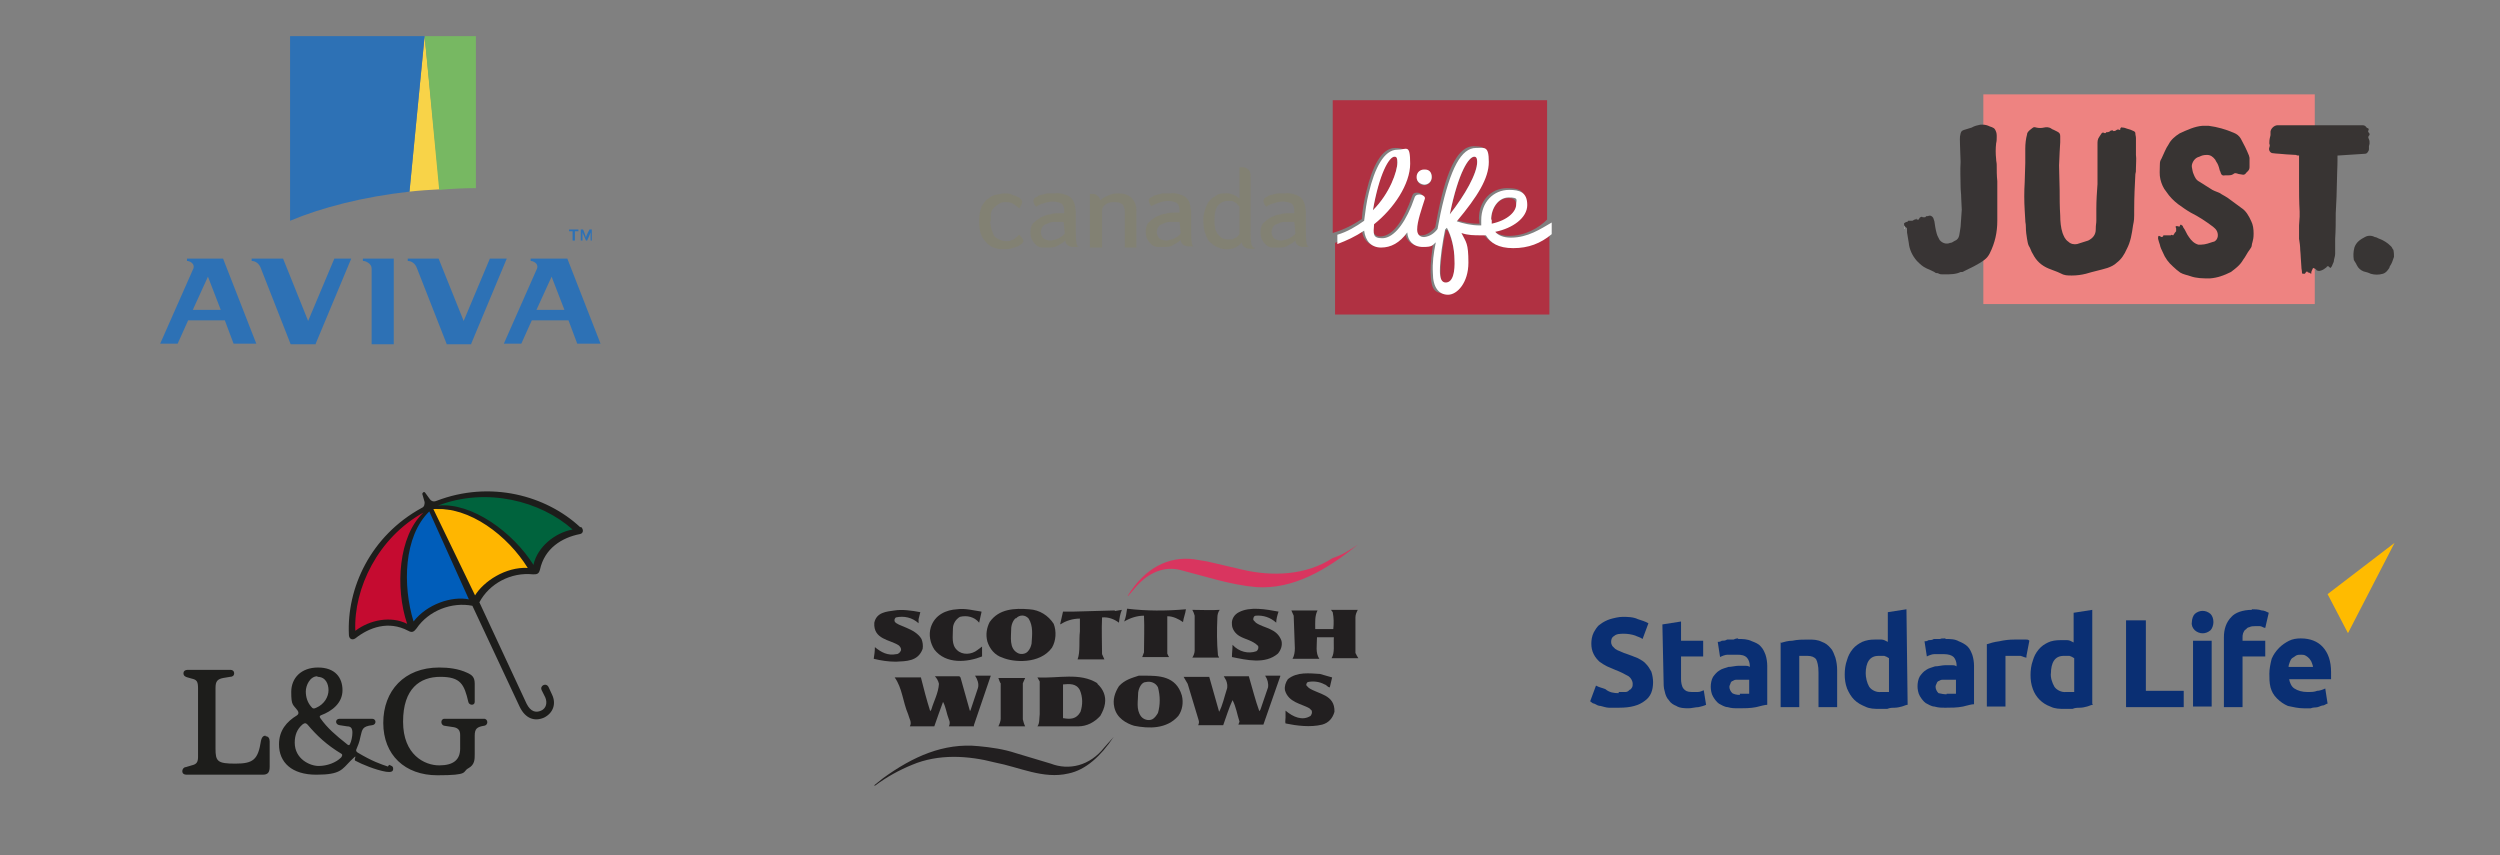 <?xml version="1.0" encoding="UTF-8"?>
<svg id="Layer_1" xmlns="http://www.w3.org/2000/svg" xmlns:xlink="http://www.w3.org/1999/xlink" version="1.1" viewBox="0 0 429.2 146.8">
  <rect x="0" y="0" width="429.2" height="146.8" fill="#808080" stroke="none"/>
  <!-- Generator: Adobe Illustrator 29.3.1, SVG Export Plug-In . SVG Version: 2.1.0 Build 151)  -->
  <defs>
    <style>
      .st0 {
        fill: none;
      }

      .st1 {
        fill: #77b862;
      }

      .st2 {
        fill: #2d71b5;
      }

      .st3 {
        fill: #c50b30;
      }

      .st4 {
        fill: #005dba;
      }

      .st5 {
        fill: #383433;
      }

      .st6 {
        fill: #0a2f73;
      }

      .st7 {
        fill: #383434;
      }

      .st8 {
        fill: #1d1d1b;
      }

      .st9 {
        fill: #828173;
      }

      .st10 {
        fill: #fb0;
      }

      .st11 {
        fill: #00633d;
      }

      .st12 {
        fill: #ffb600;
      }

      .st13 {
        fill: #fff;
      }

      .st14 {
        fill: #d9355f;
      }

      .st15 {
        fill: #abadac;
      }

      .st16 {
        fill: #221f20;
      }

      .st17 {
        fill: #f8d348;
      }

      .st18 {
        fill: #383534;
      }

      .st19 {
        fill: #b03142;
      }

      .st20 {
        fill: #ee8381;
      }

      .st21 {
        fill: #fdfdfd;
      }
    </style>
  </defs>
  <g>
    <polygon class="st2" points="97.7 39.4 99.3 39.4 99.3 39.7 98.7 39.7 98.7 41.3 98.3 41.3 98.3 39.7 97.7 39.7 97.7 39.4"/>
    <path class="st2" d="M101.8,41.3h-.4v-1.4h0c-.2.5-.4,1-.6,1.4h-.2c-.2-.4-.4-1-.6-1.4h0v1.4h-.3v-1.9h.4c.2.4.5,1.3.5,1.4h0c0-.3.4-1,.6-1.4h.4v1.9h.2Z"/>
    <path class="st2" d="M62.4,44.8c.3,0,1.4.4,1.4,1.3v13h3.8v-14.7h-5.3v.4h0Z"/>
    <path class="st2" d="M32.1,44.4v.4c.4,0,1.4.4,1.1,1.3l-5.7,12.9h3l1.8-4h6.3l1.5,4h3.9l-5.7-14.6h-6.2ZM33.1,53.2l2.6-5.7,2.2,5.7h-4.8Z"/>
    <path class="st2" d="M91.1,44.4v.4c.4,0,1.4.4,1.1,1.3l-5.7,12.9h3l1.8-4h6.3l1.5,4h4l-5.7-14.6h-6.3ZM92.1,53.2l2.6-5.7,2.2,5.7h-4.8Z"/>
    <path class="st2" d="M80.9,59l6.1-14.6h-2.9l-4.5,10.7-4.3-10.7h-5.3v.4c.6,0,1.3.4,1.6,1.3l5.1,13h4.2Z"/>
    <path class="st2" d="M54.2,59l6.1-14.6h-2.9l-4.5,10.7-4.3-10.7h-5.4v.4c.6,0,1.3.4,1.6,1.3l5.1,13h4.3Z"/>
    <path class="st17" d="M75.5,32.5l-2.6-26.3h0l-2.6,26.7c1.7-.2,3.4-.3,5.2-.4Z"/>
    <path class="st1" d="M81.7,32.3V6.2h-8.8l2.5,26.4c2.1-.2,4.2-.3,6.3-.3Z"/>
    <path class="st2" d="M70.3,32.9l2.6-26.7h-23.1v31.7c5.5-2.3,12.5-4.1,20.5-5Z"/>
  </g>
  <g id="Layer_2">
    <g id="Layer_1-2">
      <rect class="st0" x="168.1" y="17.2" width="97.9" height="36.9"/>
      <path class="st19" d="M259,34c-1.9,0-3,1.9-3,3.8s0,.4.1.7c2.9-.5,4.2-2.1,4.2-3.3,0-.8-.4-1.2-1.3-1.2Z"/>
      <path class="st19" d="M233.8,37.6c.1-1.6.4-3.2.8-4.8,1-4.2,2.6-7.4,4.9-7.4s2.2,1.1,2.2,2.4c0,3.5-2.8,7.7-6.2,10.4,0,1.7.5,2.4,1.4,2.4,1.8,0,3.5-1.8,5-5.5.2-.5.4-1.1.6-1.6.3-.8,1.9-.4,1.7.4-.4,1.6-1.3,3.8-1.3,5.2s.4,1.3,1.2,1.3,1.8-.7,2.3-1.4c0,0,.4-2.1.5-2.6,1.6-7.9,3.6-11.3,6.1-11.3s2.2.9,2.2,2.4c0,2.7-1.9,5.8-5.5,10.2,1.3.4,2.6.7,3.9.7h.4c0-.3-.1-.6-.1-.9,0-3,2.1-5.2,4.8-5.2s3.1.8,3.1,2.6-2.4,4-5.5,4.6c.4.5,1.4,1,2.7,1,2.9,0,5.2-1.4,6.6-2.8v-20.5h-36.8v22.8c2-.6,3.5-1.4,5-2.4ZM244.6,29.2c.6,0,1.2.5,1.2,1.2h0c0,.8-.6,1.4-1.3,1.4s-1.2-.5-1.2-1.2h0c0-.8.6-1.4,1.3-1.4Z"/>
      <path class="st19" d="M253.1,26.9c-.9,0-2.7,2.6-4.2,9.9,2.6-3.3,4.7-7.1,4.7-9s-.2-.9-.5-.9Z"/>
      <path class="st19" d="M259.4,42.4c-2.5,0-3.9-1-4.7-2.2h-.8c-1.2,0-2.3-.2-3.4-.4.7,1.6,1.1,3.4,1.2,5.1,0,3.3-1.2,5.5-3.5,5.5s-2.5-1.2-2.6-3.7c0-1.8.2-3.2.5-5.3-.6.5-1.4.8-2.2.8-1.7,0-2.6-1.1-2.7-2.5-1.3,1.8-2.9,2.6-4.5,2.6s-2.8-1.2-2.9-2.9c-1.4.9-2.9,1.7-4.6,2.3v12.3h36.8v-14c-1.9,1.5-4.2,2.3-6.6,2.4Z"/>
      <path class="st19" d="M239.4,26.9c-1,0-2.7,2.9-3.7,9.2,3-2.9,4.2-6.7,4.2-8.2s-.2-1-.5-1Z"/>
      <path class="st19" d="M248.2,39.6c-.4,1.8-.9,5-.9,7.1s.3,2,1,2c1.2,0,1.5-2.1,1.5-3.7s-.5-4.1-1.3-5.5h-.3Z"/>
      <path class="st9" d="M170,38c0,.4.1.9.2,1.3.1.4.3.7.4,1.1.2.3.5.5.9.7s.8.3,1.3.3.6,0,.9-.2c.3,0,.4-.2.7-.4s.4-.4.6-.5c.2.2.3.4.4.5.2.2.3.4.3.6s0,.2-.1.2c-.1.2-.2.3-.4.4-.4.3-.7.4-1.1.5-.5.2-1.1.3-1.7.3s-1,0-1.4-.2c-.5,0-1-.4-1.4-.7-.4-.4-.9-.9-1.1-1.5-.3-.6-.4-1.4-.4-2.5s.2-1.8.4-2.4c.3-.5.6-1.1,1.2-1.4.4-.4.9-.6,1.4-.7.4,0,.9-.2,1.3-.2s.9,0,1.3.2.7.2,1,.4c.2,0,.4.3.6.4.1.2.2.3.2.4,0,.4-.3.8-.5,1.2-.3-.3-.6-.5-.9-.7-.4-.3-.9-.4-1.3-.4s-.9,0-1.3.3-.6.4-.9.7c-.3.3-.4.6-.5,1,0,.4,0,.8,0,1.3Z"/>
      <path class="st9" d="M185.1,42.4c-.2-.3-.3-.5-.3-.8-.1-.5-.1-1.1-.1-1.7v-3.3c0-.5-.1-1-.2-1.5-.1-.4-.3-.8-.6-1.1s-.7-.5-1.1-.6c-.5-.2-1.2-.3-1.7-.2-.4,0-.8,0-1.3,0l-1.2.3c-.3,0-.5.3-.8.4-.2,0-.3.3-.4.5,0,.2.1.4.1.5.1.3.2.4.4.6.4-.3.8-.5,1.3-.6.5-.2,1.1-.3,1.6-.3s1.3.2,1.5.4c.3.3.4.7.4,1.3v.3h-.8c-.5,0-1.1,0-1.6.2-.5,0-1.1.3-1.6.5-.4.3-.9.6-1.3,1-.4.4-.5,1.1-.5,1.6h0c0,.4.1,1,.3,1.3.2.4.4.6.7.9.3.2.6.4,1,.4.4,0,.7,0,1.1,0,.6,0,1.2,0,1.7-.4.4-.2.8-.4,1.2-.8,0,.4.2.6.4.8.3.2.6.3,1,.3h.7q.1-.1.1-.2h0ZM182.8,39.9c0,.2-.1.4-.2.4-.2.2-.4.4-.5.4-.3.2-.5.3-.8.4-.3,0-.6.2-.9.2-.6,0-1-.2-1.3-.4-.2-.3-.4-.6-.4-1s.1-.7.3-1,.5-.4.8-.5c.4-.2.7-.3,1.1-.3.4,0,.8,0,1.2,0h.5l.2,1.9Z"/>
      <path class="st9" d="M195,42.5h-1.9v-6.3c0-.3-.1-.5-.2-.8-.1-.3-.3-.4-.5-.5-.4-.2-.7-.2-1-.2-.5,0-1.1,0-1.6.4-.4.3-.6.6-.6,1.1v6.3h-2.1v-9.2h.4c.4,0,.6,0,.9.3.3.2.4.4.5.8.4-.4.8-.6,1.3-.8.5-.3,1.2-.4,1.8-.4.9,0,1.5.2,2.1.6.4.4.8.9.9,1.5.1.3.1.5.1.9v6.3h-.1Z"/>
      <path class="st9" d="M204.9,42.4c-.2-.3-.3-.5-.3-.8-.1-.5-.1-1.1-.1-1.7v-3.3c0-.5-.1-1-.2-1.5-.1-.4-.3-.8-.6-1.1s-.7-.5-1.1-.6c-.5-.2-1.2-.3-1.7-.2-.4,0-.8,0-1.3,0l-1.2.3c-.3,0-.5.3-.8.4-.2,0-.3.3-.4.4,0,.2.1.4.1.5.1.3.2.4.4.6.4-.3.8-.4,1.3-.6.5-.2,1.1-.3,1.6-.3s1.3.2,1.5.4c.3.3.4.7.4,1.3v.3h-.8c-.5,0-1.1,0-1.6.2-.5,0-1.1.3-1.6.5-.5.3-.9.6-1.3,1-.4.4-.5,1.1-.5,1.6h0c0,.4.1,1,.3,1.3.2.4.4.6.7.9.3.2.6.4,1,.4s.7,0,1.1,0c.6,0,1.2,0,1.7-.4.4-.2.8-.4,1.2-.8,0,.4.2.6.4.8.3.2.6.3,1,.3h.7q.1,0,.1-.1h0ZM202.7,39.9c0,.2-.1.4-.2.4-.2.2-.4.4-.5.4-.3.2-.5.3-.8.4-.3,0-.6.2-.9.2-.6,0-1-.2-1.3-.4-.2-.3-.4-.6-.4-1s.1-.7.3-1,.5-.4.8-.5c.4-.2.7-.3,1.1-.3.4,0,.8,0,1.2,0h.5l.2,1.9Z"/>
      <path class="st9" d="M215.1,42.4c-.2-.3-.3-.5-.3-.8-.1-.5-.1-1.1-.1-1.7v-9.6c0-.3,0-.5-.1-.8-.1-.2-.2-.4-.3-.4-.1-.1-.3-.2-.4-.3-.2,0-.4-.1-.5-.1h-.6v5.4c-.3-.3-.6-.4-.9-.6-.5-.2-1.1-.4-1.6-.3-.4,0-1,0-1.4.3s-.9.5-1.2.9c-.4.4-.6,1-.8,1.5-.2.7-.4,1.4-.3,2.2,0,.8.1,1.5.4,2.2.2.5.4,1.1.9,1.4.4.4.7.6,1.3.8.4.2.9.3,1.4.3,1,0,2-.4,2.6-1.2,0,.4.2.6.4.8.3.2.6.3,1,.3h.7c.1,0,.1,0,.1-.2h-.3ZM212.8,40c0,.2-.1.4-.2.4-.1.2-.3.3-.4.4-.2,0-.4.2-.6.3-.3,0-.5,0-.8,0s-.7,0-1.1-.3c-.3-.2-.5-.4-.7-.7-.2-.4-.4-.7-.4-1.1-.1-.4-.1-.9-.1-1.3,0-1.1.2-1.9.6-2.4.4-.5,1-.8,1.6-.8s.5,0,.8,0c.2,0,.4.2.6.3s.3.2.4.4c.1,0,.2.2.3.3v4.3h0Z"/>
      <path class="st9" d="M224.6,42.4c-.2-.3-.3-.5-.3-.8-.1-.5-.1-1.1-.1-1.7v-3.3c0-.5-.1-1-.2-1.5-.1-.4-.3-.8-.6-1.1s-.7-.5-1.1-.6c-.5-.2-1.2-.3-1.7-.2-.4,0-.8,0-1.3,0l-1.2.3c-.3,0-.5.3-.8.4-.2,0-.3.3-.4.5,0,.2.1.4.1.5.1.3.2.4.4.6.4-.3.8-.5,1.3-.6.5-.2,1.1-.3,1.6-.3s1.3.2,1.5.4c.3.3.4.7.4,1.3v.3h-.8c-.5,0-1.1,0-1.6.2-.5,0-1.1.3-1.6.5-.5.3-.9.6-1.3,1-.4.4-.5,1.1-.5,1.6h0c0,.4.1,1,.3,1.3.2.4.4.6.7.9.3.2.6.4,1,.4.4,0,.7,0,1.1,0,.6,0,1.2,0,1.7-.4.4-.2.8-.4,1.2-.8,0,.4.2.6.4.8.3.2.6.3,1,.3h.7c.1-.1.2-.1.1-.2q0,0,0,0ZM222.4,39.9c0,.2-.1.4-.2.4-.2.2-.4.4-.5.4-.3.2-.5.3-.8.4-.3,0-.6.2-.9.2-.6,0-1-.2-1.3-.4-.2-.3-.4-.6-.4-1s.1-.7.3-1,.5-.4.8-.5c.4-.2.7-.3,1.1-.3.4,0,.8,0,1.2,0h.5l.2,1.9Z"/>
      <path class="st13" d="M244.5,31.7c.7,0,1.3-.5,1.3-1.3s-.4-1.3-1.2-1.3h-.1c-.7,0-1.3.5-1.3,1.3s.6,1.2,1.3,1.3c-.1,0,0,0,0,0Z"/>
      <path class="st13" d="M259.4,40.8c-1.3,0-2.2-.4-2.7-1,3-.6,5.5-2.4,5.5-4.6s-1.3-2.6-3.1-2.6c-2.7,0-4.8,2.1-4.8,5.2s0,.6.1.9h-.4c-1.3,0-2.7-.3-3.9-.7,3.6-4.3,5.5-7.4,5.5-10.2s-.7-2.4-2.2-2.4c-2.5,0-4.4,3.4-6.1,11.3-.1.5-.5,2.6-.5,2.6-.5.7-1.3,1.3-2.3,1.4-.7,0-1.2-.4-1.2-1.3,0-1.4.8-3.6,1.3-5.2.3-.7-1.3-1.2-1.7-.4-.2.5-.4,1.1-.6,1.6-1.5,3.6-3.3,5.5-5,5.5s-1.5-.8-1.4-2.4c3.4-2.7,6.2-6.9,6.2-10.4s-.6-2.4-2.2-2.4c-2.3,0-3.9,3.2-4.9,7.4-.4,1.6-.6,3.2-.8,4.8-1.4,1-2.9,1.9-4.6,2.4v1.6c1.6-.6,3.1-1.3,4.6-2.3.2,1.7,1.2,2.9,2.9,2.9s3.2-.8,4.5-2.6c.1,1.4,1,2.5,2.7,2.5s1.6-.3,2.2-.8c-.4,2-.6,3.5-.5,5.3,0,2.4,1,3.7,2.6,3.7s3.5-2.1,3.5-5.5-.4-3.5-1.2-5.1c1.1.4,2.2.4,3.4.4h.8c.8,1.3,2.1,2.2,4.7,2.2s4.7-.8,6.6-2.4v-2c-1.9,1.1-4.1,2.6-7,2.6ZM239.4,26.9c.4,0,.5.3.5,1,0,1.5-1.3,5.3-4.2,8.2,1.1-6.3,2.8-9.2,3.7-9.2h0ZM253.1,26.9c.4,0,.5.4.5.9,0,2-2.1,5.7-4.7,9,1.5-7.4,3.3-9.9,4.2-9.9h0ZM248.2,48.5c-.7,0-1-.7-1-2,0-2.1.5-5.2.9-7.1l.3-.3c.8,1.4,1.3,3.6,1.3,5.5.1,1.9-.2,3.9-1.5,3.9h0ZM256,37.7c0-1.9,1.2-3.8,3-3.8s1.3.4,1.3,1.2c0,1.2-1.4,2.7-4.2,3.3,0-.2,0-.5,0-.7h0Z"/>
    </g>
  </g>
  <g>
    <rect class="st20" x="340.5" y="16.2" width="56.9" height="36"/>
    <path class="st7" d="M326.9,38.3c.1,0,.3-.2.4-.2s.2,0,.3-.2q.2,0,.4,0c.1,0,.2,0,.3,0s.3-.2.4-.2.2,0,.3-.2c0,0,0,.2.1.2,0,0,.1,0,.2,0,0,0,.1,0,.1,0,.1-.2.2-.4.3-.4.1,0,.2-.2.4,0,.2,0,.3,0,.4,0s.1-.2.3-.2.1,0,.2,0c.4-.2.7,0,.9.3.1.2.1.4.2.6.1.7.2,1.4.4,2.1.1.4.3.7.5,1.1.4.5,1.1.8,1.8.5.3,0,.5-.2.7-.3.5-.2.8-.5.9-1.2.1-.4.1-.8.2-1.3.1-1,.1-1.9.2-2.9,0-.7-.1-1.4-.1-2.1s-.1-1.2-.1-1.8c0-1.4-.1-2.9,0-4.3,0-.9-.1-1.9-.1-2.8s-.1-1.4.1-2.1c.1-.4.3-.5.6-.6.4-.1.9-.3,1.3-.4.5-.3,1-.4,1.5-.5h.4c.4,0,.8.1,1.2.3.2.1.4.1.5.2.3.1.4.3.5.5.2.4.2.7.2,1.1s0,.7-.1,1.1c-.1.9-.1,1.8,0,2.7,0,.4.1.6.1,1,0,.9,0,1.9.1,2.8v6.8c0,2-.4,3.8-1.3,5.6-.2.4-.5.8-.9,1.1-1.2.9-2.4,1.4-3.8,2.1-.1,0-.2,0-.3,0-.8.4-1.8.4-2.7.4s-.8,0-1.2-.2c-.2,0-.4,0-.6-.2-.4-.2-.8-.4-1.3-.6-.7-.3-1.2-.8-1.7-1.3-.8-.9-1.3-2-1.4-3.1-.1-.6-.2-1.2-.3-1.8v-.2h-.1c0,0,.1,0,.1,0v-.2c0-.2,0-.4-.1-.4-.4-.3-.4-.4-.4-.5Z"/>
    <path class="st18" d="M411,44.1h0c-.2.6-.4,1.2-.7,1.6,0,0-.1.2-.1.3-.3.4-.5.8-1.1,1-.7.2-1.4.2-2.1,0-.4-.2-.8-.3-1.2-.4-.5-.2-.9-.5-1.2-1.1-.1-.3-.3-.5-.4-.7,0,0,0,0-.1-.2-.1-.7-.1-1.3.1-2.1.3-.9,1-1.4,1.8-1.8.5-.3,1.2-.3,1.7,0,.3,0,.5.2.8.3.8.3,1.4.7,2,1.3.2.2.2.4.4.6h0c.1.5.1.9.1,1.3Z"/>
    <path class="st15" d="M326.9,38.7c.1.2.1.3.1.4h-.1v-.4Z"/>
    <path class="st21" d="M326.9,39.1q.1,0,0,0t.1.2h-.1v-.2Z"/>
    <path class="st5" d="M396.8,47c-.1,0-.3-.2-.4-.2s-.2,0-.3-.2c-.2,0-.3.3-.4.4-.1,0-.1,0-.2,0-.2,0-.3,0-.3-.2,0-.4-.1-.6-.1-1-.1-1-.1-2-.2-2.9,0-.6-.1-1.3-.2-1.9h0v-2.3c0-.5.1-1,.1-1.5v-.9c-.1-1.7-.1-3.3-.1-5v-4.6c-.2,0-.4,0-.5-.1-.5,0-1.2-.1-1.7-.1-.8-.1-1.6-.1-2.3-.2-.4,0-.8-.5-.6-1,.1-.3.1-.4,0-.6v-.3c0-.4.1-.8.2-1.2v-.4c-.1-.6.6-1.3,1.2-1.3h14.6c.3,0,.5.1.7.4,0,0,.1.1.2.1.2.1.2.2.1.4-.1.2,0,.3.1.4.2.2.1.4,0,.5-.2.2-.1.4,0,.6,0,.1.1.2.1.4v.4c0,.1-.1.3-.1.4v.5c0,.2-.1.4-.2.5-.1.2-.3.3-.5.3-1.5.1-3,.2-4.6.3h-.1v.8c0,1.3-.1,2.5-.1,3.8s-.1,3.5-.2,5.3c0,1.4,0,2.9-.1,4.4v2.5c0,.4-.1.7-.2,1.1,0,.3-.1.5-.2.7-.1.3-.2.5-.4.7-.1,0-.2-.2-.4-.3-.1,0-.2,0-.3.2-.3.2-.5.4-.8.5s-.5.2-.9,0c-.1-.3-.4-.3-.6-.4-.2.5-.3.6-.3.8Z"/>
    <path class="st5" d="M362.7,22.3c0,.1.1.1.1.2h.1c.2,0,.4-.1.5-.2.2-.1.3-.1.4,0h.2v-.2c.1-.2.2-.3.4-.2.3,0,.5.1.8.2.4.1.7.2,1.1.4.2.1.3.2.3.4,0,.3.1.5.1.8v2.9c.1.7,0,1.5,0,2.2s0,.7-.1,1.1c-.1,2-.2,3.9-.2,5.9s0,1.9-.2,2.9c-.2,1.4-.4,2.8-1.1,4.1-.4.9-.9,1.7-1.7,2.3-.4.4-1,.7-1.6.9-1.3.4-2.4.6-3.7,1-.8.2-1.6.3-2.4.3s-1.3,0-2-.4c-.6-.3-1.3-.5-2-.8-1.2-.5-2.1-1.3-2.7-2.5-.3-.4-.4-1-.7-1.4-.2-.4-.2-.8-.3-1.2-.1-.6-.2-1.3-.2-2s-.1-.7-.1-1.2-.1-1.2-.1-1.7c-.1-1.6-.1-3.2,0-4.8,0-1.1.1-2.2.1-3.3v-2.5c0-.8.1-1.7.3-2.4,0-.3.2-.5.4-.7.2-.2.4-.3.5-.4.2-.2.4-.2.7-.1.4.1.9.1,1.3,0s.9-.1,1.3.2c.1.1.2.1.4.2.2.1.4.2.6.3.4.2.5.4.5.8v1c0,.5-.1,1.2-.1,1.7,0,.8-.1,1.6-.1,2.3,0,1.4.1,2.9.1,4.2s0,2.9.1,4.4c0,1,.1,2.1.4,3,.2.5.4,1.1,1,1.5.4.4,1,.5,1.5.4.6-.2,1.3-.4,1.9-.6.8-.4,1.3-1,1.3-1.9s.1-1,.1-1.5v-2.1c0-1.4.1-2.8.2-4.2v-6.9c0-.4,0-.8.3-1.2.1-.2.3-.4.4-.6.1-.1.2-.2.4-.1s.3.1.4-.1h.1c.3,0,.5-.1.7-.3q.2,0,.3,0Z"/>
    <path class="st5" d="M373.6,39.2c0,0-.1-.2-.1-.3.2-.2.4,0,.7,0h0c.1-.4.2-.4.4-.2.1,0,.2.2.2.3.4.5.6,1.2,1,1.7.4.6.9,1.1,1.6,1.3h.5c.7,0,1.5-.3,2.1-.5,0,0,.1,0,.1,0,.8-.4.8-1.4.4-2-.2-.3-.4-.4-.6-.6-1.2-.9-2.4-1.7-3.8-2.4-.7-.4-1.4-.9-2.1-1.4-.8-.6-1.5-1.3-2.1-2.2-.5-.6-.8-1.3-1-2.1-.2-.8-.1-1.6-.1-2.4s.1-.8.3-1.2c.4-.8.7-1.7,1.2-2.4.4-.8,1.1-1.4,1.9-1.9,1.3-.6,2.6-1.2,3.9-1.3h1.1c1.5.2,2.9.6,4.3,1.2.5.2.9.5,1.2,1,.5.9,1,1.9,1.4,2.9,0,.1.1.3.1.4v1.6c0,.3-.1.5-.3.7-.1.1-.2.2-.3.3-.1.2-.3.3-.5.3s-.4-.1-.6-.1-.3-.1-.4-.1c-.3-.1-.5-.1-.7.1-.3.2-.6.2-1,.2h-.4c-.3.1-.6,0-.7-.3-.1-.2-.1-.4-.2-.5-.1-.4-.2-.8-.4-1.2-.2-.3-.3-.5-.4-.7-.4-.5-.8-.8-1.4-.8s-.9.1-1.3.3c-.1,0-.2.1-.3.1-.7.3-1.1,1.2-1,1.7.1.4.1.8.3,1.2.2.5.4,1,1,1.3.6.4,1.3.8,1.9,1.2.4.3,1,.5,1.5.7.6.4,1.3.7,1.9,1.2.6.4,1.3,1,1.9,1.4.8.5,1.3,1.4,1.7,2.3.3.6.4,1.3.4,2.1s-.1,1.1-.2,1.5c0,0-.1.3-.1.4,0,.4-.2.6-.4.9-.4.5-.7,1.2-1.1,1.7-.5.9-1.3,1.5-2.1,2.1-1.2.6-2.3,1-3.6,1.1-1.2,0-2.3,0-3.4-.4-.6-.2-1.2-.3-1.7-.6-.4-.3-.8-.6-1.2-1-.8-.7-1.4-1.5-1.8-2.5-.2-.4-.4-.8-.5-1.3-.1-.3-.2-.6-.3-1v-.2c0-.3.1-.4.4-.2h0q.3.2.4,0c0,0,.1,0,.1-.2q.1,0,.3,0h.2c.2,0,.4,0,.5,0h.3c.1-.2.2,0,.4,0q.3-.5.5-.7Z"/>
  </g>
  <g>
    <path class="st14" d="M233.1,93.5c-5.4,4.4-11.1,7.7-17.4,7.3-4.5-.4-8.6-1.8-12.9-2.9-2.9-.8-5.7.4-7.9,3l-1.2,1.4h-.1c3-4.9,7.1-6.8,11.3-6.3l2.4.4,6,1.4c5.1,1.2,10.9,1,15.5-2,1.6-.5,3-1.4,4.3-2.3h0Z"/>
    <path class="st16" d="M228.7,116.3l-.4,1.7c-.4,0-.5-.4-.9-.5-.9-.5-2-.6-2.9-.4-.2.2-.3.4-.2.6l.4.4c1.6,1.1,4.5,1.1,4.4,4.1-.3,1.1-1,1.9-2.1,2.2-2,.5-4.4.2-6.3-.2-.1-.3,0-.6,0-1v-1.2c1.3,1.1,2.9,1.8,4.3.9.2-.3.3-.5.2-.9l-.4-.4c-1.4-.8-3.6-1-4.2-3.1-.1-.7.1-1.3.5-1.9,1.6-1.3,3.7-1,5.5-.9l2.1.6Z"/>
    <path class="st16" d="M219.8,116.1l-2.9,8.3h-4.3l.2-.5c-.4-1.2-.6-2.6-1.2-3.7-.6,1.3-1.1,2.9-1.6,4.3h-4.3c.1-.2.2-.5.1-.8l-1.9-6.3-.7-1.2c1.5,0,2.9,0,4.4,0l1.7,6c.6-1.1.9-2.6,1.3-3.8.2-.5.1-1.1-.1-1.6l-.4-.7h4.3c.6,2,1.1,4.1,1.8,6l.2-.3,1.3-3.8c.1-.7-.1-1.4-.5-2,.9,0,1.8,0,2.6,0Z"/>
    <path class="st16" d="M219.5,105c-.2.6-.4,1.3-.4,1.9-1-.9-2.2-1.3-3.5-1.2-.2,0-.4.2-.4.4-.2.4.3.6.4.8,1.4,1,3.6.9,4.4,3.1.2.8-.1,1.6-.6,2.2-2.2,1.9-5.4,1.1-7.9.6,0-.8.1-1.3.1-2.1,1.1,1.2,2.7,1.6,4.1,1.1.3-.2.4-.6.3-.9-1-1-2.2-1.1-3.2-1.7-.7-.4-1.3-1.2-1.3-2-.1-.9.4-1.7,1.2-2.1,1.9-1,4.6-.5,6.8-.1Z"/>
    <path class="st16" d="M158,105.1c-.1.4-.2.8-.3,1.2v.7c-1.1-1-2.5-1.3-3.9-1-.2.2-.3.4-.2.7.4.8,3.5,1.1,4.6,3,.2.5.3,1.1.2,1.7-.8,2.2-2.9,2.1-4.6,2.2-1.3,0-2.6-.2-3.8-.5.1-.6.2-1.3.2-2,1.1.9,2.2,1.5,3.7,1.2.4,0,.7-.4.8-.7,0-.4-.2-.6-.4-.8-1.5-1-4.4-1-4.2-3.9.4-1.8,2.1-1.9,3.5-2.1,1.2-.2,2.9,0,4.4.3Z"/>
    <path class="st16" d="M168.5,105.1l-.4,1.8c-.8-1-2.1-1.3-3.3-1-.7.4-1.2,1.2-1.2,2,0,1.3-.3,2.8.7,3.7.9.9,2.5.8,3.5,0l.8-.6v1.7c-2.5,1-6.2,1.4-8.2-1.2-.7-1.1-1-2.5-.6-3.8.7-2.2,2.7-3,4.5-3.1,1.4-.2,2.8.2,4.2.4Z"/>
    <path class="st16" d="M203.6,104.6c-.1.8-.4,1.4-.5,2.2-.7-.5-1.7-1-2.6-1h-.1v6.4c.1.3.2.4.3.6h-4.6l.3-.8c0-2.2.1-4.1,0-6.3-1.2,0-2.4.4-3.4,1,.3-.7.4-1.5.5-2.2,3.3.4,6.7.4,10.1.1Z"/>
    <path class="st16" d="M191.4,104.9l1.2-.2c-.3.7-.4,1.4-.5,2.2-.8-.6-1.8-1-2.9-.9-.1,2.2,0,4.3,0,6.3l.4.9h-4.6c.5-1.3.2-3.2.4-4.8v-2.2c-1.3,0-2.4.4-3.4,1l.5-2.2c.5,0,1.3,0,1.8,0l7.1-.2Z"/>
    <path class="st16" d="M167.2,124.7h-4.3c.2-.4.2-.8,0-1.2-.4-1-.5-2.1-1-3-.5,1.3-1,2.8-1.5,4.2h-.1c0,0-4.1,0-4.1,0,.4-.7-.1-1.3-.3-2.1-.9-2.1-1-4.5-2.3-6.3h4.3c0,0,.2,0,.2,0,.5,2,1,3.9,1.6,5.8l.2-.3c.4-1.4,1.2-2.8,1.3-4.4-.1-.5-.4-1-.7-1.3h4.2c0,0,.2.2.2.2l1.6,5.7h.1c0,0,1.3-3.9,1.3-3.9.2-.7-.1-1.5-.5-2.1h2.7l-2.9,8.5Z"/>
    <path class="st16" d="M175.6,117.4v6.1c.1.4.2.8.4,1.2-1.4,0-3,0-4.6,0,.2-.4.4-.9.4-1.3v-6.1c-.1,0-.4-.9-.4-.9h4.6l-.4.9Z"/>
    <path class="st16" d="M209.4,104.7c-.3.4-.4.9-.4,1.3-.1,2.2-.1,4.4.1,6.5l.2.4h-4.6c.2-.3.4-.8.4-1.2v-6c-.1-.4-.2-.6-.4-1,1.5,0,3.2.1,4.7,0Z"/>
    <path class="st16" d="M226.2,104.8c-.5.9-.4,2.1-.4,3.2h3.1c.1-1,.1-1.9-.1-2.9l-.3-.4h4.6c-.2.4-.4.8-.4,1.3v6.1c.2.4.3.6.5.9h-4.6c.6-1,.3-2.3.4-3.6h0c0,0-2.9,0-2.9,0,0,1.3-.3,2.7.4,3.7h-4.6c.3-.5.4-1.2.4-1.8l-.2-5.6-.4-.9h4.5Z"/>
    <path class="st16" d="M202.9,119.4c.3,1.2.1,2.5-.6,3.5-2,2.3-5.1,2.2-7.6,1.7-1.3-.4-3-1.3-3.4-3.2-.3-1.3.1-2.5.8-3.6,1-1.1,2.2-1.4,3.4-1.8h.9c2.5,0,5.5,0,6.5,3.4ZM196.7,117.1c-.7,0-1.2,1-1.3,1.8,0,1.4-.4,2.9.5,4.1.4.5,1.2.8,1.9.5.4-.2.7-.6,1-1.1.4-1.4.4-2.9,0-4.4-.4-.8-1.3-1.1-2.1-.9h0Z"/>
    <path class="st16" d="M180.9,107.1c.5,1.3.4,2.9-.3,4.1-2.1,2.9-6.7,2.5-8.5,1.7-1.3-.4-2.2-1.5-2.6-2.8-.3-1.2-.1-2.3.4-3.3,1.6-2.3,4.3-2.4,6.8-2.2,1.8.1,3.3,1.1,4.2,2.5ZM174.4,106.1c-.5.4-.8,1.2-.8,1.9,0,1.3-.4,3.3,1.1,4.1.5.3,1.3.2,1.7-.2.4-.4.6-.9.7-1.4.1-1.5.3-3-.5-4.3-.6-.7-1.6-.7-2.2,0Z"/>
    <path class="st16" d="M188.4,117.4c1,.9,1.5,2.1,1.3,3.4-.1.7-.4,1.4-.8,2.1-1,1.1-2.3,1.8-3.8,1.8-2.3,0-4.6,0-7,0,.4-.5.3-1.3.4-2.1v-5.6l-.4-.7c3.6.2,7.3-.9,10.3,1ZM182.5,117.5v5.8h.1c1.1.2,2.2.2,2.9-1.1.4-1.2.4-2.5-.1-3.7-.6-1.2-1.8-1.1-2.9-1h0Z"/>
    <path class="st16" d="M191.2,126.5c-2.2,3.3-4.8,5.7-7.8,6.3-4.3,1-8.4-1.1-12.6-1.9-4.6-1.2-9.7-1.5-14.2.4-2.2.9-4.4,2.1-6.4,3.6-.1-.1-.1,0-.1-.1l1.5-1.2c5.1-3.7,10.4-6.1,16.4-5.5,2.1.2,4.3.5,6.4,1.2l6,1.8c3.1,1.2,6.7.4,9.2-2.8l1.6-1.8h0Z"/>
  </g>
  <g>
    <polygon class="st10" points="399.6 102 403.1 108.7 411.1 93.2 399.6 102"/>
    <path class="st6" d="M277.9,118.8c.4,0,.8,0,1.2,0,.3,0,.5-.2.7-.4.2,0,.3-.3.4-.4.1-.2.1-.4.1-.6,0-.5-.3-1-.7-1.3-.7-.4-1.5-.8-2.3-1.1-.4-.2-1-.4-1.4-.6s-.9-.5-1.3-.8c-.4-.4-.7-.7-1-1.3s-.4-1.2-.4-1.8.1-1.3.4-1.9c.3-.5.6-1.1,1.1-1.4.5-.4,1.1-.7,1.7-.9.7-.2,1.5-.4,2.2-.4s1.8,0,2.6.4c.6.2,1.3.4,1.8.7l-1,2.7c-.4-.3-.9-.4-1.3-.6-.6-.2-1.3-.3-1.9-.3s-1.3,0-1.7.4c-.4.2-.5.6-.5,1s.1.4.2.7c.2.2.4.4.5.5.3.2.5.3.8.4s.6.3,1,.4c.8.3,1.4.5,2.1.8.5.3,1,.5,1.4,1,.4.4.6.8.9,1.3.2.6.3,1.3.3,1.8,0,1.4-.4,2.5-1.4,3.2-1,.8-2.4,1.2-4.4,1.2s-1.2,0-1.8,0c-.4,0-1-.2-1.4-.3-.4,0-.7-.2-1.1-.4-.3,0-.5-.3-.7-.4l1-2.7c.5.3,1.1.4,1.6.6.7.6,1.5.7,2.3.7Z"/>
    <path class="st6" d="M285.4,107.2l3.2-.5v3.3h3.8v2.7h-3.8v3.9c0,.5.1,1.2.4,1.6s.7.6,1.4.6.7,0,1.1,0,.7-.2,1-.3l.4,2.5c-.4.2-.9.3-1.3.4-.5,0-1.2.2-1.7.2s-1.5,0-2.1-.4c-.5-.2-1-.5-1.3-1-.4-.4-.6-1-.7-1.5-.2-.6-.2-1.3-.2-2l-.2-9.4Z"/>
    <path class="st6" d="M298.4,109.7c.8,0,1.6,0,2.4.4.5.2,1.1.4,1.5.9.4.4.6.9.8,1.4.2.6.3,1.3.3,1.9v6.7c-.4,0-1.1.2-1.9.4-1,.2-2,.2-2.9.2s-1.3,0-2-.2c-.5,0-1.1-.4-1.5-.6-.4-.3-.7-.7-1-1.2s-.4-1.2-.4-1.7.1-1.2.4-1.7c.3-.4.6-.8,1.1-1.1.4-.3,1-.4,1.5-.6.6,0,1.2-.2,1.8-.2s.7,0,1.1,0c.3,0,.5,0,.8.2v-.3c0-.4-.2-1-.5-1.3-.4-.4-.9-.5-1.7-.5s-1.1,0-1.6,0c-.4,0-.9.2-1.3.4l-.4-2.6c.2,0,.4,0,.7-.2.3,0,.6,0,.9-.2.4,0,.7,0,1.1,0,.2-.1.5-.2.8-.2ZM298.7,119.1h.9c.3,0,.4,0,.7,0v-2.4c-.1,0-.4,0-.6,0-.5,0-1.1,0-1.5,0-.3,0-.4,0-.7.2-.2,0-.4.3-.4.4s-.2.4-.2.6c0,.4.2.8.5,1.1.3.2.8.3,1.3.3h0Z"/>
    <path class="st6" d="M305.6,110.4c.7-.2,1.4-.4,2.1-.4.9-.2,1.8-.2,2.7-.2s1.6,0,2.4.4c.6.2,1.1.6,1.5,1.1.4.4.6,1.1.8,1.6.2.7.3,1.4.3,2.1v6.4h-3.2v-6c0-1.1-.2-1.8-.4-2.2-.3-.4-.8-.6-1.5-.6h-.7c-.3,0-.4,0-.7,0v8.8h-3.2v-11.1h0Z"/>
    <path class="st6" d="M327.5,121c-.3,0-.6.2-1,.3s-.8.2-1.2.2c-.4,0-.8,0-1.3.2-.4,0-.8,0-1.3,0-.9,0-1.7,0-2.5-.4-.7-.3-1.3-.6-1.9-1.2-.5-.5-.9-1.2-1.2-1.9-.3-.8-.4-1.6-.4-2.4s.1-1.7.4-2.5c.2-.7.5-1.3,1-1.9.4-.5,1-.9,1.6-1.2.7-.3,1.4-.4,2.1-.4s.8,0,1.2,0,.7.2,1.1.4v-5.1l3.2-.5.2,16.2h0ZM320.3,115.5c0,.8.2,1.7.6,2.4.4.6,1.3,1,2,.9h.8c.3,0,.4,0,.6,0v-5.8c-.3-.2-.5-.3-.8-.4-.4,0-.6,0-1,0-1.5,0-2.2,1.1-2.2,3.1Z"/>
    <path class="st6" d="M334,109.7c.8,0,1.6,0,2.3.4.5.2,1.1.5,1.5.9s.6.9.8,1.4c.2.6.3,1.3.3,1.9v6.6c-.4,0-1.1.2-1.9.4-1,.2-2,.2-2.9.2s-1.3,0-2-.2c-.5,0-1.1-.4-1.5-.6-.4-.3-.7-.7-1-1.2s-.4-1.2-.4-1.7.1-1.2.4-1.7c.3-.4.6-.8,1.1-1.1.4-.3,1-.4,1.5-.6.6,0,1.2-.2,1.8-.2s.7,0,1.1,0c.3,0,.5,0,.8.2v-.3c0-.4-.2-1-.5-1.3s-.9-.5-1.7-.5-1.1,0-1.6,0c-.4,0-.9.2-1.3.4l-.4-2.6c.2,0,.4,0,.7-.2.3,0,.6,0,.9-.2.4,0,.7,0,1.1,0,.1-.1.4-.1.9-.1ZM334.2,119.1h.9c.3,0,.4,0,.7,0v-2.4c-.2,0-.4,0-.6,0h-.7c-.3,0-.5,0-.9,0-.3,0-.4,0-.7.2-.2,0-.4.3-.4.4-.1.2-.2.4-.2.6,0,.4.2.8.5,1.1.5.1.9.2,1.4.2h0Z"/>
    <path class="st6" d="M347.9,112.9c-.3,0-.6-.2-1-.3-.4,0-.8,0-1.3,0s-.4,0-.7,0c-.2,0-.4,0-.6,0v8.7h-3.2v-10.7c.6-.2,1.3-.4,2.1-.5.9-.2,1.7-.3,2.6-.3h.6c.3,0,.4,0,.7,0s.4,0,.7,0,.4,0,.6.2l-.5,2.6Z"/>
    <path class="st6" d="M359.3,121c-.3,0-.6.2-1,.3s-.8.2-1.2.2c-.4,0-.8,0-1.3.2-.4,0-.8,0-1.3,0-.9,0-1.7,0-2.5-.4-1.4-.5-2.5-1.6-3-3-.3-.8-.4-1.6-.4-2.4s.1-1.7.4-2.5c.2-.7.5-1.3,1-1.9s1-.9,1.6-1.2c.6-.3,1.4-.4,2.1-.4s.8,0,1.2,0c.4,0,.7.2,1.1.4v-5.1l3.2-.5v16.1ZM352.1,115.5c-.1.8.2,1.7.6,2.4.4.6,1.3,1,2,.9h.8c.3,0,.4,0,.6,0v-5.8c-.3-.2-.5-.3-.8-.4-.4,0-.6,0-1,0-1.5,0-2.2,1.1-2.2,3.1Z"/>
    <path class="st6" d="M374.9,118.5v2.9h-9.9v-14.9h3.4v12.1h6.5Z"/>
    <path class="st6" d="M380,106.8c0,.5-.2,1.1-.5,1.4-.8.7-1.9.7-2.7,0-.4-.4-.6-.9-.5-1.4,0-.5.2-1.1.5-1.4.8-.7,1.9-.7,2.7,0,.3.3.5.8.5,1.4ZM379.7,121.3h-3.2v-11.3h3.2v11.3Z"/>
    <path class="st6" d="M386.6,104.6c.5,0,1.1,0,1.7.2.4,0,.8.2,1.2.4l-.6,2.6c-.3,0-.6-.3-.9-.3-.3,0-.6,0-.9,0s-.6,0-1,.2c-.3,0-.4.3-.6.4s-.3.4-.4.6c-.1.3-.1.5-.1.8v.5h3.9v2.7h-3.9v8.7h-3.2v-12c0-1.4.4-2.6,1.3-3.5.6-.7,1.9-1.2,3.5-1.2Z"/>
    <path class="st6" d="M389.6,115.7c0-.9.2-1.8.4-2.6.3-.7.7-1.3,1.3-1.9.5-.5,1.1-.9,1.7-1.2.6-.3,1.3-.4,2-.4,1.6,0,2.9.5,3.8,1.5s1.4,2.4,1.4,4.3v1.2h-7.2c.1.6.4,1.3.9,1.6.6.4,1.4.6,2.2.6s1.2,0,1.7-.2c.4,0,1-.2,1.4-.4l.4,2.6c-.2,0-.4.2-.7.3-.4,0-.6.2-1,.3s-.7,0-1.2.2c-.4,0-.8,0-1.2,0-.9,0-1.8-.2-2.7-.4-.7-.3-1.3-.7-1.9-1.3s-.9-1.2-1.1-1.9c-.2-.8-.2-1.6-.2-2.4ZM397.1,114.6c0-.3-.1-.5-.2-.8s-.2-.4-.4-.7c-.2-.2-.4-.4-.6-.5-.3-.2-.6-.2-.9-.2s-.6,0-.9.2-.4.3-.6.4c-.2.2-.3.4-.4.7-.1.3-.2.5-.2.8h4.2Z"/>
  </g>
  <g>
    <path class="st3" d="M73.2,87.6c-.1-.2-.3-.2-.5-.2s-.2,0-.3,0c-3.8,2.1-6.9,5.3-9.1,9.3-2,3.7-3,7.8-2.9,11.6,0,.2.1.4.3.5,0,0,.2,0,.2,0,.1,0,.3,0,.4-.1,1.5-1.2,3.4-1.9,5.3-1.9s2.1.2,3,.7c0,0,.2,0,.3,0,.1,0,.3,0,.4-.1.2-.2.2-.4.2-.6-2.5-7.6-.6-15.4,2.6-18.5.2-.2.2-.5,0-.8h0Z"/>
    <path class="st4" d="M81.1,102.7s0,0,0,0l-6.8-15.1c0-.2-.2-.3-.4-.3,0,0,0,0-.1,0-.2,0-.3,0-.4.2-2.1,2.1-3.5,5.3-3.9,9.1-.4,3.4,0,7.1,1,10.4,0,0,0,.2.1.2,0,0,0,0,0,0,.1,0,.2.1.4.1s.4,0,.5-.2c1.9-2.6,5.3-3.7,7.7-3.7s.9,0,1.3.1c0,0,0,0,.1,0,.2,0,.3,0,.5-.2.1-.2.2-.4,0-.5h0Z"/>
    <path class="st12" d="M91.1,97.2s0,0,0,0c-1.9-2.9-4.4-5.6-7.3-7.5-2.9-1.9-5.8-2.9-8.6-2.9s-.6,0-.9,0c-.2,0-.4.1-.5.3,0,.2,0,.4,0,.5l7.2,14.9c0,.2.3.3.5.3h0c.2,0,.4-.1.5-.3,1.2-2.2,4.5-4.5,8.1-4.5s.3,0,.4,0c.2,0,.4-.1.5-.3.1-.2.1-.4,0-.6h0Z"/>
    <path class="st11" d="M98.7,90.5s0,0,0,0c-4-3.6-9.7-5.7-15.5-5.7s-5.6.5-8.2,1.5c-.3.1-.4.4-.4.7,0,.3.3.4.6.4s0,0,0,0c.3,0,.6,0,.9,0,4.4,0,10.9,3.4,15,9.9.1.2.3.3.5.3s0,0,0,0c.2,0,.4-.2.5-.4.6-2.7,3.2-5,6.2-5.6.2,0,.4-.2.4-.4,0-.2,0-.4-.2-.6h0Z"/>
    <path class="st8" d="M45.6,126.3c-.5,0-.7.4-.8.9-.5,3.2-1.3,3.9-4.4,3.9s-3.4-.4-3.4-2.6v-10.4c0-1.1.3-1.5,1.3-1.7l1.2-.2c.4,0,.7-.2.7-.6s-.3-.6-.6-.6h-7.4c-.4,0-.7.2-.7.6s.3.6.7.7l.7.2c.9.2,1.1.5,1.1,1.7v11.7c0,.9-.2,1.3-1.1,1.5h0l-1,.3c-.3,0-.6.3-.6.7s.3.6.7.6h13.1c.9,0,1.2-.4,1.2-1.4v-4.3c0-.5-.2-.9-.7-.9ZM66.6,131.6c-1.2-.4-2.7-.9-5.2-2.4-.3-.2-.3-.4-.2-.6.2-.5.5-1.1.7-2.2.3-1.2.3-1.7,2-1.9.8-.1.7-1.1,0-1.1h-5.6c-.8,0-.8,1,0,1.1l1.3.2c.7,0,.9.4.9,1.1s-.2,1.5-.4,1.9c-.1.3-.3.3-.6,0-1.9-1.5-3.3-2.7-4.5-4.4-.2-.3-.1-.4.1-.5,1.9-.7,3.7-2.1,3.7-4.3s-1.3-3.9-4.2-3.9-4.6,1.8-4.6,4.2.3,2.1,1.1,3.2c.2.3.2.6-.1.8-1.8,1.1-3.1,2.6-3.1,5h0c0,3.1,2.2,5.2,6.4,5.2s4.4-.9,5.9-2.4.4-.2.8,0c1.1.6,3.5,1.6,5.3,1.9.8.1,1.2,0,1.2-.5s-.3-.5-.7-.7h0ZM54.5,116.2c1.4,0,1.9,1.2,1.9,2.3s-.7,2.4-2.1,3c-.4.2-.6.2-.9-.2-.6-.7-.9-1.6-.9-2.6s.7-2.6,2-2.6ZM58.5,130.1c-.8.8-2.3,1.4-3.8,1.4s-4.1-1.2-4.1-4h0c0-1.3.4-2.3,1.3-3.1.3-.2.5-.4.9,0,1.6,1.9,3.3,3.5,5.8,5,.2.1.2.3,0,.6h0ZM99.6,90.5c-5.8-5.4-15.4-8.1-24.7-4.5-.5.2-.9,0-1.1-.3l-.8-1.1c-.2-.3-.5,0-.5.2l.4,1.4c0,.3,0,.8-.5,1-8.8,4.8-12.9,13.8-12.5,21.8h0c0,.6.5,1,1.1.6,2.4-1.9,5.7-3.1,9.1-1.3.7.4,1,.1,1.4-.4,2.1-3.1,6.1-4.6,9.6-3.9l8.1,17.3c1,2.1,2.6,2.6,4.2,1.9,1.6-.8,2.1-2.4,1.4-3.9l-.6-1.3c-.4-.9-1.6-.3-1.2.5l.6,1.2c.4.9.2,1.9-.7,2.3s-1.8.2-2.5-1.2l-8.1-17.4c1.7-3.2,5.4-5.2,9.2-4.8.6,0,1,0,1.2-.8.8-3.7,3.8-5.5,6.8-6.1.7-.1.7-.8.3-1.2h0ZM61,108.3c-.3-7.3,3.9-16,11.7-20.3-4.3,4-4.9,12.9-2.8,19.1-2.8-1.4-6.4-.7-8.9,1.2h0ZM71,106.7c-1.9-6.2-1.7-14.6,2.7-18.9l6.8,15.1c-2.9-.6-7.2.8-9.5,3.8h0ZM81.6,102.3l-7.2-14.9c6.2-.5,12.8,4.6,16.2,10.1-3.8-.2-7.6,2.3-9.1,4.8ZM91.6,97c-3.5-5.6-10.6-10.8-16.4-10.2,8.3-3.2,17.6-.8,23.1,4.1-3.1.6-6,3-6.7,6ZM83.2,123.4h-6.9c-.7,0-.7,1.1,0,1.2l1.3.2c1,.1,1.4.5,1.4,1.4v2.3c0,1.9-1.1,2.9-3.6,2.9s-6.2-1.8-6.2-7.5,2.9-7.7,6.4-7.7,4.1,1.3,4.8,4.3c.1.6,1.1.7,1.1,0v-3.1c0-1.1-.4-1.5-1.3-1.9-1.5-.7-3.2-.9-4.8-.9-6,0-9.6,4-9.6,9.5s3.7,9,9.3,9,4.2-.6,5.3-1.2c1.1-.6,1.1-1.5,1.1-2.4v-3.2c0-1.2.4-1.5,1.6-1.7.8-.1.7-1.2,0-1.2h0Z"/>
  </g>
</svg>
